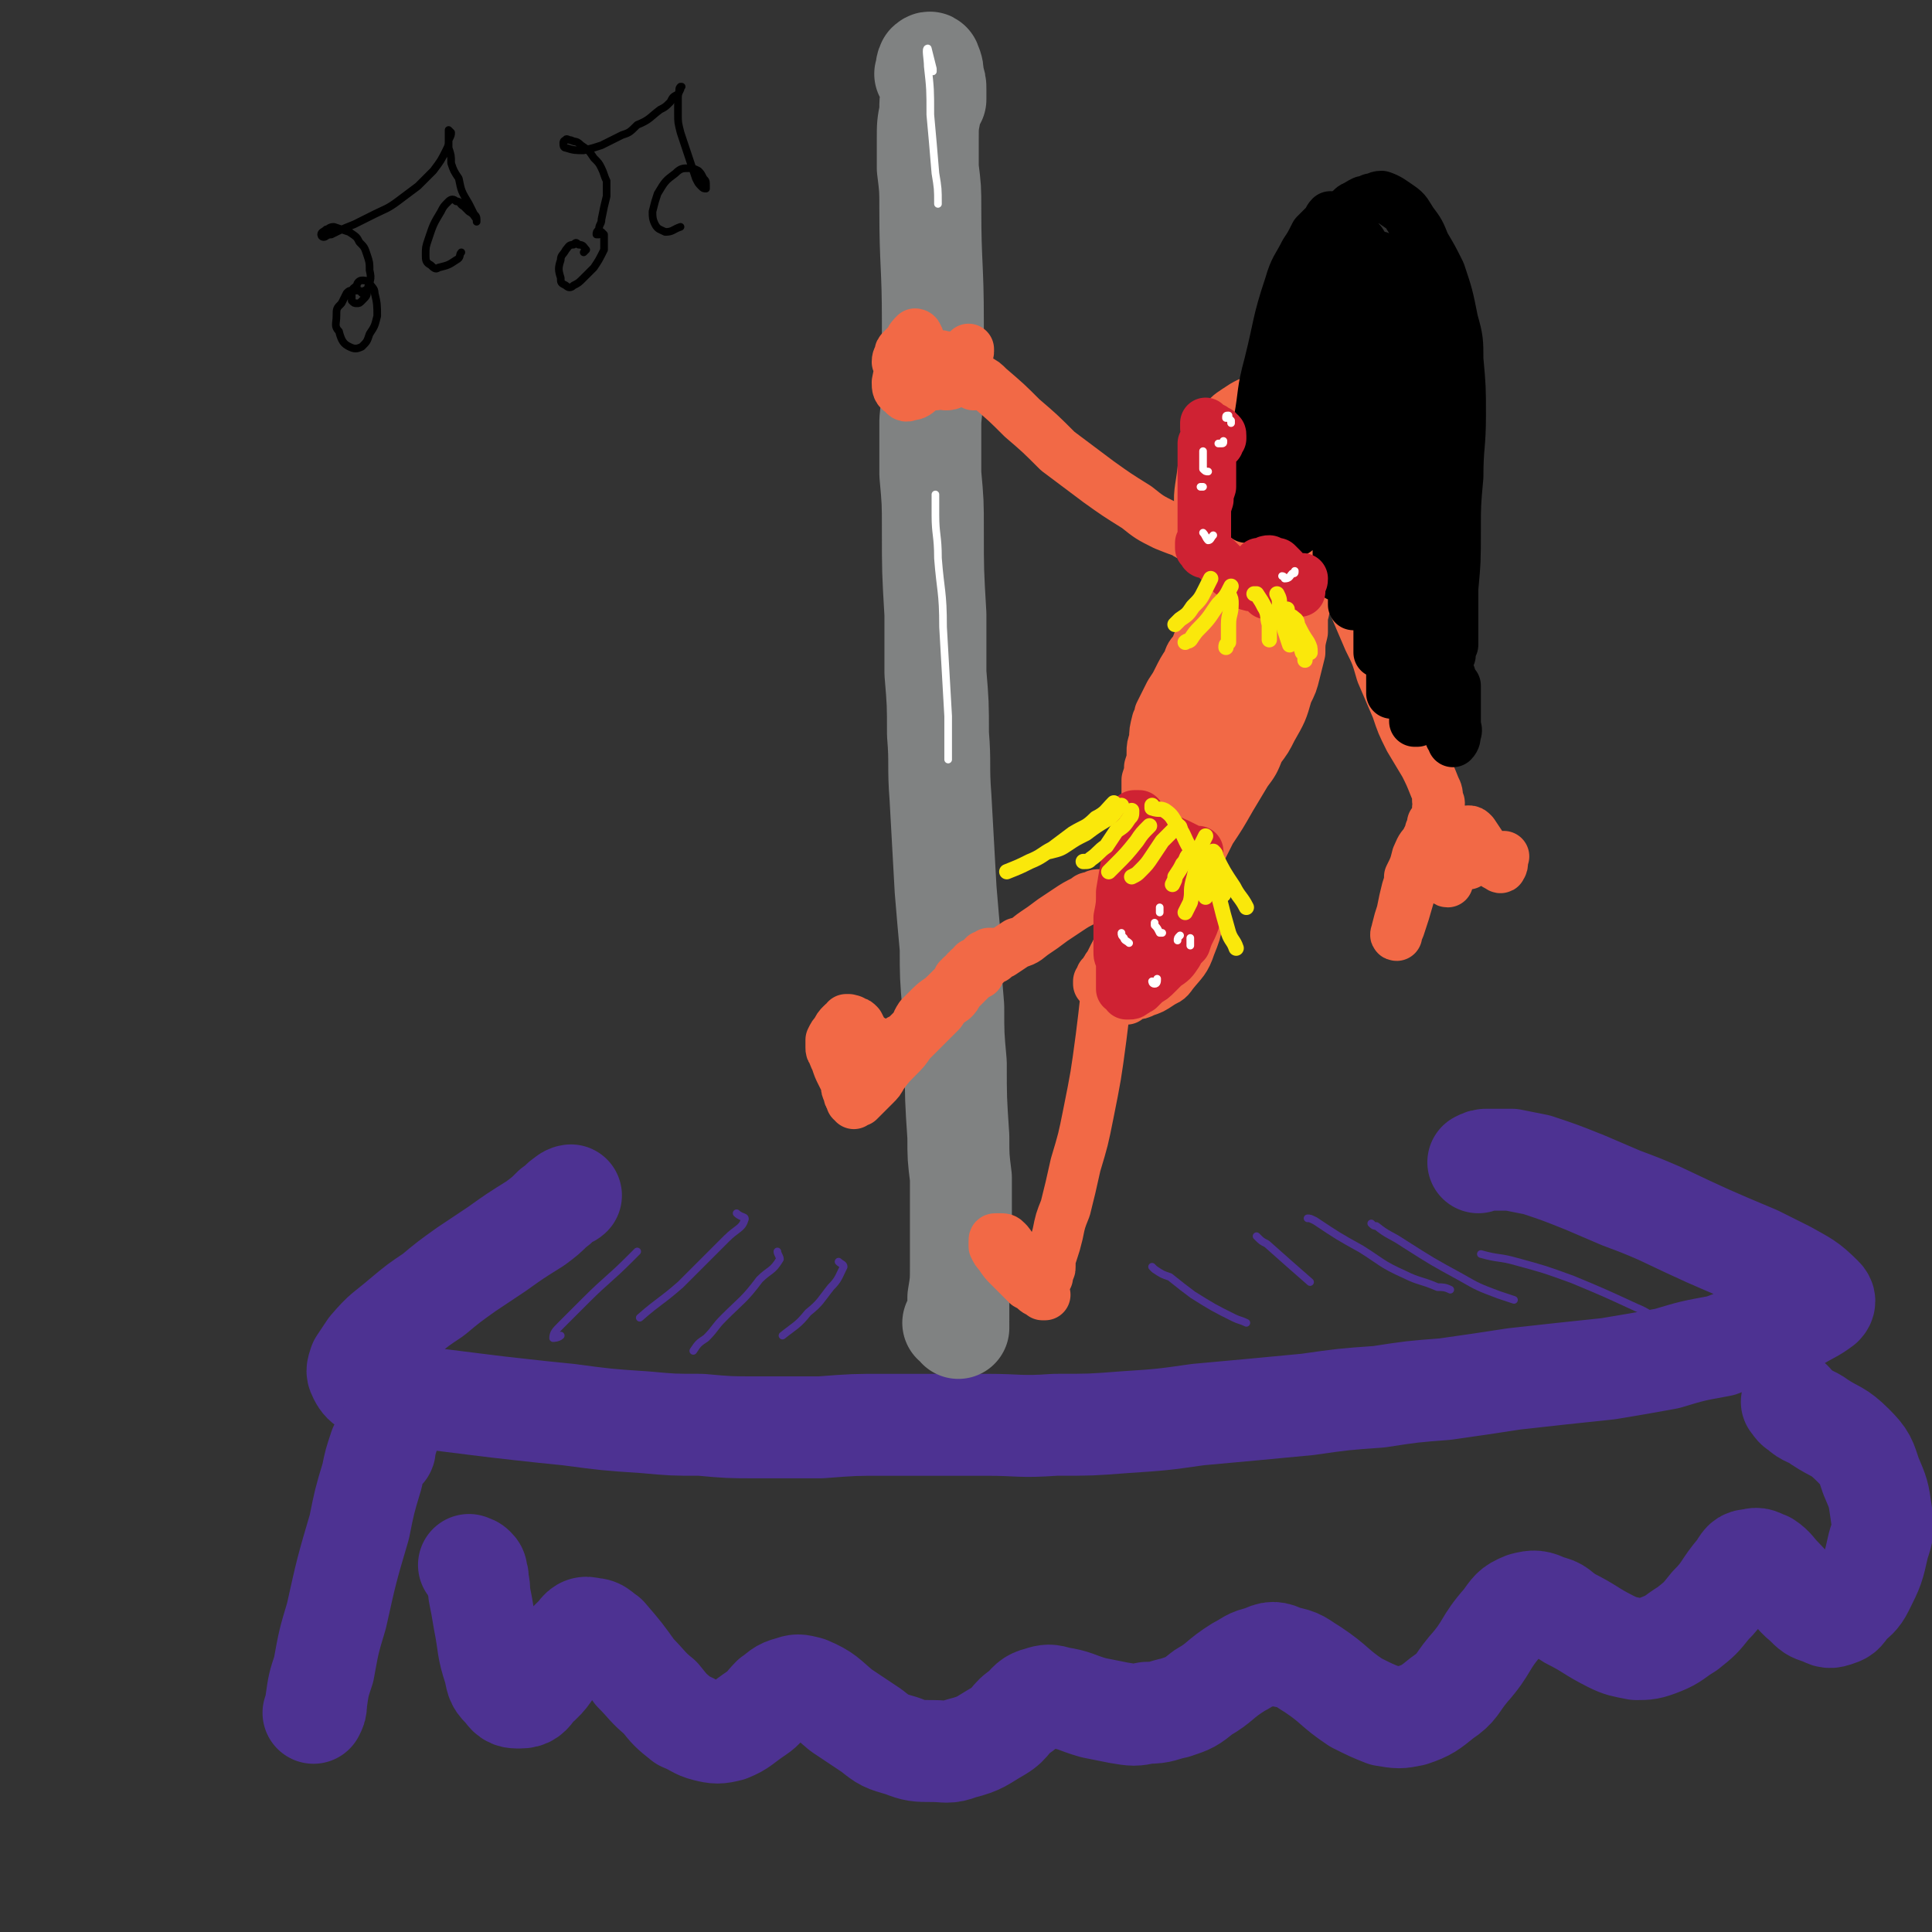 <svg viewBox='0 0 758 758' version='1.1' xmlns='http://www.w3.org/2000/svg' xmlns:xlink='http://www.w3.org/1999/xlink'><rect x="0" y="0" width="758" height="758" fill="#333333" stroke="none"/><g fill='none' stroke='rgb(77,50,146)' stroke-width='40' stroke-linecap='round' stroke-linejoin='round'><path d='M222,470c0,0 0,0 0,0 0,0 0,0 0,0 1,-1 2,-1 2,-1 -1,1 -1,0 -2,1 -3,2 -2,2 -5,4 -3,3 -3,3 -7,6 -8,5 -8,5 -15,10 -6,4 -6,4 -12,8 -7,5 -7,5 -13,10 -6,4 -6,4 -12,9 -7,6 -7,5 -13,12 -2,3 -2,3 -4,6 -1,3 -1,3 0,5 1,2 2,3 4,4 3,2 4,2 8,2 9,2 9,2 18,3 8,1 8,1 16,2 8,1 8,1 17,2 9,1 9,1 19,2 15,2 15,2 30,3 11,1 11,1 22,1 11,1 11,1 22,1 13,0 13,0 25,0 13,-1 13,-1 25,-1 20,0 20,0 40,0 13,0 13,1 27,0 14,0 14,0 27,-1 15,-1 15,-1 29,-3 22,-2 22,-2 43,-4 14,-2 14,-2 28,-3 13,-2 13,-2 26,-3 14,-2 14,-2 27,-4 18,-2 18,-2 37,-4 12,-2 12,-2 23,-4 10,-3 10,-3 21,-5 8,-3 8,-3 17,-6 6,-2 7,-2 13,-4 5,-3 6,-3 10,-6 1,-1 1,-2 0,-3 -6,-6 -7,-6 -14,-10 -6,-3 -6,-3 -12,-6 -19,-8 -19,-8 -38,-17 -7,-3 -7,-3 -15,-6 -7,-3 -7,-3 -14,-6 -10,-4 -10,-4 -19,-7 -5,-1 -5,-1 -10,-2 -4,0 -5,0 -9,0 -2,0 -2,0 -4,1 '/><path d='M150,569c0,0 0,0 0,0 1,0 1,0 1,-1 0,-2 0,-3 1,-4 0,0 -1,0 -1,0 -1,2 -1,2 -2,4 -2,6 -2,6 -3,11 -3,10 -3,10 -5,20 -5,17 -5,17 -9,35 -3,10 -3,10 -5,21 -2,6 -2,6 -3,13 0,2 0,2 -1,4 '/><path d='M184,614c0,0 0,0 0,0 1,1 1,0 2,1 1,1 1,1 1,3 1,1 0,1 0,2 1,2 1,2 1,5 1,5 1,5 2,11 2,10 1,10 4,19 1,5 1,5 4,8 2,3 3,3 6,3 3,0 4,-1 6,-4 6,-5 5,-6 10,-12 3,-4 2,-5 6,-8 2,-3 3,-4 6,-3 3,0 3,1 6,3 6,7 6,7 11,14 5,5 5,6 10,10 4,5 4,5 9,9 5,2 5,3 9,4 4,1 5,1 9,0 5,-2 5,-3 11,-7 3,-2 3,-3 6,-6 3,-2 3,-3 7,-4 3,-1 3,-1 7,0 7,3 7,4 13,9 6,4 6,4 12,8 5,4 5,4 12,6 5,2 6,2 12,2 5,0 6,1 11,-1 8,-2 8,-3 15,-7 5,-3 4,-5 9,-8 3,-3 3,-4 7,-5 3,-1 4,-1 7,0 7,1 7,2 14,4 5,1 5,1 10,2 6,1 6,1 11,0 6,0 6,-1 11,-2 6,-2 6,-2 11,-6 7,-4 6,-5 14,-10 4,-2 4,-3 9,-4 4,-2 5,-2 9,0 6,1 6,2 11,5 9,6 8,7 17,13 6,3 6,3 11,5 6,1 6,1 11,0 6,-2 7,-3 12,-7 6,-4 5,-5 10,-11 8,-9 6,-10 14,-19 3,-4 3,-5 8,-7 4,-1 5,-1 9,1 5,1 4,2 9,5 8,4 8,5 16,9 4,2 5,2 10,3 4,0 5,0 10,-2 5,-2 5,-3 10,-6 5,-4 5,-4 9,-9 6,-6 5,-7 11,-14 2,-3 2,-4 5,-4 3,-1 3,0 6,1 3,2 3,3 6,6 5,5 4,6 9,10 3,3 3,3 6,4 3,1 3,2 6,1 3,-1 3,-1 5,-4 3,-3 4,-3 6,-7 4,-8 4,-8 6,-17 2,-6 2,-6 1,-13 -1,-7 -1,-7 -4,-14 -2,-6 -2,-7 -7,-12 -6,-6 -7,-5 -13,-9 -4,-3 -5,-2 -8,-5 -2,-1 -2,-2 -3,-3 '/></g>
<g fill='none' stroke='rgb(128,130,130)' stroke-width='40' stroke-linecap='round' stroke-linejoin='round'><path d='M376,520c0,0 0,0 0,0 0,0 0,0 0,0 0,1 0,1 0,1 0,0 0,0 0,0 0,0 0,0 0,0 0,-1 0,-1 0,-1 0,-1 0,-1 0,-1 -1,0 -1,0 -1,-1 0,0 0,0 0,0 -1,0 0,1 -1,1 0,0 0,0 0,0 1,0 1,0 1,0 0,0 0,0 0,0 0,0 0,0 0,0 0,0 0,0 1,-1 0,0 0,0 0,0 0,0 0,0 0,0 0,-1 0,-1 0,-2 0,-1 0,-1 0,-2 0,-3 0,-3 0,-5 1,-6 1,-6 1,-12 0,-5 0,-5 0,-10 0,-6 0,-6 0,-11 0,-7 0,-7 0,-14 -1,-8 -1,-8 -1,-16 -1,-15 -1,-15 -1,-29 -1,-11 -1,-11 -1,-22 -1,-12 -1,-12 -1,-23 -1,-11 -1,-11 -2,-23 -1,-18 -1,-18 -2,-36 -1,-13 0,-13 -1,-25 0,-12 0,-12 -1,-24 0,-11 0,-11 0,-23 -1,-17 -1,-17 -1,-33 0,-11 0,-11 -1,-22 0,-11 0,-11 0,-21 1,-10 1,-10 1,-20 0,-10 0,-10 0,-19 0,-22 -1,-22 -1,-44 0,-8 0,-8 -1,-16 0,-5 0,-5 0,-11 0,-6 0,-6 1,-11 0,-2 0,-2 0,-3 0,-1 0,-1 1,-2 0,0 0,0 0,0 0,0 0,0 0,0 0,1 1,0 1,0 0,0 0,0 0,-1 0,-2 0,-2 0,-3 0,-2 0,-2 -1,-5 0,-2 0,-3 -1,-5 0,-1 -1,0 -1,0 -1,2 0,2 -1,4 '/></g>
<g fill='none' stroke='rgb(242,105,70)' stroke-width='20' stroke-linecap='round' stroke-linejoin='round'><path d='M356,139c0,0 0,0 0,0 0,0 0,0 0,-1 0,0 0,0 0,-1 0,-1 0,-1 0,-1 0,0 0,0 0,0 0,0 0,0 -1,0 0,0 0,0 0,0 -1,1 -1,1 -1,1 -1,1 -1,1 -1,2 0,1 -1,1 -1,3 1,1 0,2 1,3 1,1 1,1 2,1 1,-1 1,-1 2,-2 1,-2 1,-2 2,-4 1,-3 1,-3 1,-6 0,-1 1,-1 0,-2 0,-1 -1,-1 -1,-1 -1,1 -2,2 -2,3 -2,3 -2,3 -3,6 -1,5 -1,5 -2,10 0,2 0,3 2,4 1,1 1,2 3,1 2,0 3,-1 4,-2 4,-3 4,-3 6,-6 2,-2 2,-2 2,-4 1,-2 1,-2 1,-3 0,0 -1,-1 -1,0 0,0 0,0 -1,1 0,2 0,3 -1,5 0,2 0,2 0,3 0,1 0,1 0,2 0,0 1,0 1,-1 1,-1 1,-1 2,-2 1,-2 1,-2 2,-3 1,-2 1,-2 1,-4 0,0 0,-1 0,-1 -1,0 -1,1 -2,3 0,2 0,2 -1,4 0,1 0,1 0,3 0,1 1,1 1,1 1,0 2,0 3,-1 1,-1 1,-2 1,-3 1,-1 1,-1 1,-3 0,-1 0,-1 0,-2 0,-1 -1,-1 -1,-1 -1,0 -1,0 -1,1 0,0 0,0 -1,1 0,0 0,0 0,1 0,0 0,0 1,0 1,-1 1,-1 2,-2 0,0 0,-1 1,-2 1,-1 1,-1 2,-2 0,0 0,0 1,-1 0,0 0,1 0,1 0,1 -1,1 -1,2 0,1 0,1 -1,2 0,0 0,0 0,1 '/><path d='M382,151c0,0 0,0 0,0 0,0 0,0 0,0 -1,-1 -2,-1 -2,-1 -1,-1 0,-1 0,-2 1,0 1,0 2,0 1,1 1,0 2,1 2,1 2,1 4,3 7,6 7,6 13,12 7,6 7,6 14,13 8,6 8,6 16,12 7,5 7,5 15,10 5,4 5,4 11,7 5,2 5,2 11,4 1,1 2,1 1,1 0,0 -1,0 -2,-1 -1,0 -1,0 -2,-1 '/><path d='M507,170c0,0 0,0 0,0 0,0 0,0 0,0 1,-1 1,-1 1,-1 0,-1 0,-1 0,-1 0,0 0,0 0,-1 -1,-1 -1,-1 -2,-2 -2,-1 -1,-1 -3,-3 -1,-1 -1,-1 -3,-2 -2,-1 -2,-2 -3,-2 -3,-1 -4,-1 -7,0 -2,1 -2,1 -5,3 -3,2 -3,2 -5,5 -3,3 -3,3 -5,8 -2,5 -2,5 -3,10 -1,9 -2,9 -1,18 0,5 0,5 2,9 2,3 3,3 5,5 3,2 3,2 6,2 4,1 5,0 9,0 2,-1 2,-1 4,-2 2,-1 2,-1 3,-3 1,0 1,0 2,-1 0,-1 0,-1 0,-1 0,0 0,0 0,0 0,0 0,0 0,0 -1,0 -1,0 -1,1 0,0 0,0 -1,0 0,0 0,0 0,0 -1,0 -1,0 -1,0 0,0 0,0 0,0 -1,0 -1,0 -1,0 0,-1 0,-1 0,-2 -1,-3 -1,-3 -1,-6 -1,-2 0,-2 -1,-4 0,-2 0,-2 0,-4 '/><path d='M498,173c0,0 0,0 0,0 0,0 0,0 0,0 -1,-1 -1,-2 -2,-1 -3,3 -3,5 -5,10 -2,6 -2,6 -3,12 0,5 0,5 0,11 0,3 -1,4 0,7 1,1 3,1 4,0 2,-3 1,-4 3,-7 2,-5 2,-5 4,-10 1,-4 1,-4 2,-9 2,-4 2,-4 3,-9 0,-1 0,-2 -1,-1 0,0 0,0 -1,2 -2,2 -2,2 -3,5 -2,4 -2,4 -3,8 -2,6 -2,6 -2,12 -1,1 -1,2 1,3 0,1 1,1 2,0 3,-1 3,-1 5,-4 3,-3 3,-3 6,-8 1,-2 1,-2 2,-5 0,-2 0,-2 0,-4 0,-1 0,-2 -1,-2 -1,0 -1,0 -1,1 -2,3 -2,3 -3,7 -2,4 -1,4 -2,8 0,2 0,2 0,4 0,4 -1,5 1,7 1,1 2,0 3,0 1,-2 1,-2 2,-4 1,-3 1,-3 1,-6 1,-3 1,-3 1,-6 0,-2 0,-2 0,-4 0,-1 0,-2 0,-2 -1,0 -1,1 -1,2 0,2 0,2 0,5 -1,2 -1,2 -1,5 0,2 0,2 -1,5 0,0 0,0 0,1 0,2 0,2 -1,3 0,0 0,1 0,1 1,0 1,0 2,-1 1,-1 1,-1 2,-2 1,-3 1,-3 2,-6 1,-3 0,-3 1,-5 1,-2 1,-2 1,-4 1,-1 1,-2 1,-3 1,0 2,-1 2,0 1,0 1,1 1,2 1,2 1,2 1,4 0,3 0,3 0,6 0,3 0,3 -1,6 -1,5 -1,5 -3,9 -1,1 -1,2 -3,3 -1,1 -1,1 -2,1 -1,0 -1,0 -2,-1 -1,-1 -1,-1 -1,-3 -1,-1 -1,-1 0,-1 0,-1 0,-1 1,-2 0,0 0,0 0,0 1,0 1,0 1,0 0,0 0,0 0,1 0,0 0,0 0,1 0,0 0,0 0,0 '/><path d='M511,215c0,0 0,0 0,0 1,-1 1,0 1,-1 1,0 1,-1 2,-2 1,-1 1,-1 2,-2 0,-1 0,-1 -1,-1 0,0 0,0 -1,0 0,0 0,0 0,0 -1,0 -1,0 -2,0 0,1 0,1 0,1 0,0 0,0 0,0 0,0 0,0 0,0 0,0 0,0 0,0 -1,0 -1,0 -1,0 0,1 0,1 0,1 0,0 0,0 0,0 0,1 0,1 0,2 0,0 0,0 0,1 -1,1 -1,1 -1,2 -1,0 -1,0 -1,0 0,1 -1,1 -1,1 0,0 0,0 -1,0 -1,1 -1,1 -2,1 -1,1 -1,1 -1,1 -2,1 -2,1 -3,1 -1,1 -1,1 -2,2 -2,1 -2,1 -3,3 -1,2 -1,2 -3,3 -1,2 -1,2 -2,4 -1,1 -1,1 -2,3 -1,1 -1,1 -3,3 -1,2 -1,2 -3,4 -1,2 -1,2 -1,4 -1,1 -1,1 -2,3 0,1 0,1 -1,2 -1,2 -1,2 -1,4 -1,1 -1,1 -1,2 0,1 0,0 -1,1 0,1 0,1 0,2 -1,0 -1,0 -1,1 0,1 0,1 0,2 -1,0 -1,0 -1,1 0,1 0,1 0,1 -1,1 -1,1 -1,2 0,1 0,1 0,2 -1,1 -1,1 -1,2 0,1 0,1 -1,1 0,1 0,1 0,2 -1,1 -1,1 -1,2 0,1 0,1 -1,2 0,1 0,1 0,2 -1,0 -1,0 -1,1 0,1 0,1 -1,2 0,2 0,2 -1,4 0,0 0,0 0,1 -1,1 0,1 -1,2 0,1 0,1 0,2 -1,2 -1,2 -1,4 -1,1 -1,1 -1,2 0,1 0,1 -1,2 0,0 0,1 0,1 -1,2 -1,2 -2,3 -1,1 -1,1 -2,3 -1,2 -1,2 -1,3 -1,2 -1,2 -2,4 -1,2 -1,2 -2,4 -1,4 -1,4 -3,7 -1,2 -1,2 -1,5 -1,1 -1,1 -1,3 0,0 -1,1 0,1 0,0 0,-1 0,-2 '/><path d='M507,219c0,0 0,0 0,0 0,0 0,0 0,0 -1,2 -1,2 -1,3 -1,1 -1,1 -2,2 -1,1 -1,1 -2,3 -1,1 -1,1 -2,3 -2,1 -2,1 -3,4 -3,4 -3,4 -5,8 -1,3 -1,3 -3,7 -1,3 -1,3 -3,6 -1,4 -1,4 -2,7 -3,5 -3,5 -5,10 -1,3 -1,3 -3,7 -1,3 -1,3 -2,6 -2,2 -2,2 -3,5 -1,3 -1,3 -2,6 -2,5 -2,5 -4,9 -1,4 -1,4 -2,7 -1,4 -1,4 -2,8 -2,3 -2,3 -3,7 -2,5 -2,5 -5,10 -1,3 -1,3 -3,6 -1,3 -2,2 -3,5 -1,3 -1,3 -2,6 -2,3 -2,3 -3,6 0,1 0,1 0,2 -1,3 -1,3 -2,6 -1,2 -1,2 -1,4 -1,2 -1,2 -2,3 -1,2 -1,2 -2,4 -1,1 -1,1 -1,2 -1,1 -1,1 -1,1 0,1 0,1 0,1 -1,0 -1,0 -1,0 0,1 0,1 0,1 0,0 0,0 0,0 0,1 0,1 0,1 0,0 0,0 -1,0 0,0 0,1 0,1 0,0 0,0 0,0 0,0 0,0 0,0 0,0 0,0 0,0 0,0 0,0 0,0 0,0 0,0 1,0 0,0 0,0 0,0 0,0 0,0 0,0 0,0 1,0 1,-1 1,-1 0,-1 1,-3 '/><path d='M445,353c0,0 0,0 0,0 1,1 1,1 1,2 0,1 -1,1 -1,1 '/><path d='M445,357c0,0 0,0 0,0 0,0 0,0 0,0 0,0 0,0 -1,0 0,0 0,-1 0,-1 0,0 0,0 -1,0 0,0 0,0 0,0 0,0 0,0 0,0 0,0 0,0 0,0 0,0 0,0 0,0 0,0 0,0 0,0 0,0 0,0 0,0 0,0 0,0 0,-1 -1,0 -1,0 -1,0 0,0 0,0 0,-1 0,0 0,0 -1,0 0,-1 0,-1 0,-1 0,0 0,0 -1,-1 0,0 0,0 0,0 -1,0 -1,0 -1,0 -1,-1 -1,-1 -2,-1 -2,0 -2,0 -3,0 -1,0 -1,0 -2,0 -2,0 -2,0 -3,1 -2,0 -2,0 -3,1 -4,2 -4,2 -7,4 -3,2 -3,2 -6,4 -4,3 -4,3 -7,5 -3,2 -3,3 -7,4 -3,2 -3,2 -6,4 -2,0 -2,0 -3,0 0,1 0,0 -1,0 0,0 0,0 -1,0 0,0 0,0 0,0 0,0 0,0 0,0 0,0 0,0 0,0 0,0 0,0 0,0 0,0 0,0 0,0 0,0 0,0 0,0 0,0 0,0 0,0 -1,1 -1,1 -1,1 0,0 0,0 0,0 0,0 0,0 -1,0 0,0 0,0 0,1 0,0 0,0 0,0 0,0 0,0 0,0 0,0 0,0 0,0 0,0 0,0 0,0 0,0 0,0 0,0 0,0 0,0 0,0 0,0 0,0 0,0 0,0 0,0 0,0 0,0 0,0 0,0 0,0 0,0 0,0 0,0 0,0 0,0 0,0 0,0 0,0 0,0 0,0 0,0 0,0 0,0 0,0 0,0 0,0 0,0 0,0 0,0 0,0 0,0 0,0 0,0 0,0 0,0 0,0 0,0 0,0 0,0 0,0 0,0 0,0 0,0 0,0 0,0 0,0 0,0 0,0 0,0 0,0 0,0 0,0 0,0 0,0 0,0 0,0 0,0 0,0 0,0 0,0 0,0 0,0 0,0 0,0 0,0 0,0 0,0 0,0 0,0 0,0 0,0 0,0 0,0 0,0 0,0 0,0 0,0 0,0 0,0 0,0 0,0 0,0 0,0 0,0 -1,0 -1,0 -1,0 0,0 0,0 0,1 0,0 0,0 0,0 0,0 0,0 0,0 0,0 0,0 0,0 0,0 0,0 0,0 0,0 0,0 0,0 0,0 0,0 0,0 0,0 0,0 0,0 0,0 0,0 0,0 0,0 0,0 0,0 0,0 0,0 0,0 0,0 0,0 0,0 0,0 0,0 0,0 0,0 0,0 0,0 0,0 0,0 0,0 0,0 0,0 0,0 -1,0 0,0 -1,0 0,0 0,0 0,0 0,0 0,0 0,0 0,0 0,0 0,0 0,0 0,0 0,0 0,0 0,0 0,0 0,0 0,0 0,0 0,0 0,0 0,0 0,0 0,0 0,0 0,0 0,0 0,0 0,0 0,0 0,0 0,0 0,0 0,0 -1,1 -1,1 -1,1 0,0 0,0 0,0 0,0 0,0 0,0 0,0 0,0 0,0 0,0 0,0 -1,0 0,0 0,0 0,0 0,1 0,1 0,1 0,0 0,0 0,0 0,0 0,0 0,0 0,0 0,0 0,0 0,0 0,0 0,0 -1,0 -1,0 -1,1 0,0 0,0 0,0 0,0 0,0 0,0 0,0 0,0 0,0 0,0 0,0 0,0 0,0 0,0 0,0 0,0 0,0 0,0 0,0 0,0 0,0 -1,0 -1,0 -1,0 0,0 0,0 0,0 0,0 0,0 0,0 0,0 0,0 0,0 0,1 0,1 0,1 0,0 0,0 0,0 0,0 0,0 -1,0 0,0 0,0 0,1 0,0 0,0 0,0 -1,0 -1,0 -1,1 0,0 0,0 -1,0 0,0 0,0 0,1 0,0 0,0 -1,0 0,1 0,1 0,1 -1,1 -1,1 -1,1 0,0 0,0 -1,1 -1,1 0,1 -1,1 -1,1 -1,1 -2,2 -1,1 -1,1 -2,3 -1,1 -1,1 -2,2 -1,1 -1,1 -2,2 -1,1 -1,1 -2,2 -1,2 -1,2 -3,4 -1,1 -1,1 -3,2 -1,1 -1,1 -2,2 -1,1 -1,1 -2,1 -1,1 -1,1 -2,2 -1,1 -1,1 -1,1 -1,1 -1,1 -1,1 -1,1 -1,1 -1,1 0,0 0,0 -1,1 0,0 0,0 0,1 0,0 0,0 0,0 0,0 0,0 -1,0 0,0 0,0 0,0 0,0 0,0 0,1 0,0 0,0 0,0 0,0 0,0 -1,0 0,0 0,0 0,1 0,0 0,0 0,0 0,0 0,0 0,0 0,0 0,0 0,0 0,0 0,0 0,0 0,1 0,1 0,1 0,0 0,0 0,0 0,0 0,0 0,0 0,0 0,0 0,0 0,0 0,0 0,0 0,0 0,0 0,0 0,0 0,0 0,0 0,0 0,0 0,0 0,0 0,0 0,0 0,0 0,0 0,0 0,0 0,0 0,0 -1,1 -1,1 -1,1 0,0 0,0 0,0 0,0 0,0 0,0 0,0 0,0 0,0 0,0 0,0 0,0 0,0 0,0 1,-1 1,0 1,0 1,-1 3,-2 3,-2 5,-4 1,-2 1,-2 3,-4 2,-3 2,-3 4,-5 2,-2 1,-2 3,-5 2,-2 2,-2 4,-4 3,-3 3,-2 6,-5 1,-1 1,-1 2,-2 1,-1 1,-1 3,-2 1,0 1,0 2,-1 1,-1 1,-1 2,-1 2,-1 2,-1 3,-2 1,-1 1,-1 2,-2 0,0 0,0 1,-1 0,0 0,0 0,0 0,-1 0,-1 1,-1 0,0 0,0 0,0 0,0 0,0 0,0 0,0 0,0 0,0 0,0 0,0 0,0 0,0 0,0 0,0 0,0 0,0 0,0 0,-1 0,-1 1,-1 0,0 0,0 1,-1 0,0 0,0 0,0 1,0 1,0 1,0 0,0 0,-1 0,0 0,0 0,0 0,0 -1,0 -1,0 -2,1 -1,1 -1,1 -2,2 -1,1 -1,1 -2,3 -2,1 -2,1 -4,3 -2,2 -2,2 -4,4 -1,2 -1,2 -2,3 -3,2 -3,2 -5,5 -3,3 -3,3 -6,6 -3,3 -3,3 -6,6 -2,3 -2,3 -5,6 -3,3 -3,3 -6,7 -1,2 -1,2 -3,4 -1,1 -1,1 -2,2 -1,1 -1,1 -2,2 -1,1 -1,1 -2,2 -1,0 -1,0 -1,0 -1,1 -1,1 -1,1 0,0 0,0 0,0 0,-1 0,-1 0,-1 0,0 0,0 0,0 0,0 0,0 0,0 0,0 0,0 0,0 0,0 0,0 0,0 0,0 -1,0 -1,0 0,0 0,-1 0,-1 -1,-1 -1,-1 -1,-2 -1,-2 -1,-2 -1,-4 -1,-2 -1,-2 -2,-4 -1,-2 -1,-2 -2,-5 -1,-2 -1,-2 -1,-3 -1,-1 -1,-1 -1,-2 0,-1 0,-2 0,-3 1,-2 1,-2 2,-3 1,-2 1,-2 2,-3 1,-1 1,-1 2,-1 0,-1 0,-1 0,-1 1,0 1,0 1,0 1,1 0,1 1,2 0,2 0,2 0,4 1,2 1,2 1,5 0,1 0,1 1,3 0,2 0,2 1,3 0,0 0,0 0,0 -1,0 -1,0 -1,0 -1,-1 -1,-1 -1,-2 -1,-1 -1,-1 -2,-2 -1,-2 -1,-2 -2,-4 -1,-2 -1,-2 -1,-3 0,-1 0,-1 0,-2 0,-1 0,-1 1,-2 1,-1 1,-1 2,-1 1,-1 1,-1 2,0 1,0 1,0 2,1 1,2 1,2 2,4 1,3 1,3 1,6 1,1 0,2 1,3 0,0 0,-1 0,-1 1,-3 1,-3 1,-6 '/><path d='M442,367c0,0 0,0 0,0 0,0 0,0 0,0 0,0 -1,0 -1,0 0,1 0,1 0,1 -1,0 0,1 -1,1 0,0 0,0 0,0 0,1 0,1 0,1 0,1 0,1 0,1 -1,1 -1,1 -1,1 0,0 0,0 0,0 -1,1 -1,1 -1,1 0,0 0,0 0,1 -1,1 -1,1 -1,2 -1,2 -1,2 -1,4 -1,5 -1,5 -2,10 -1,9 -1,9 -2,17 -2,15 -2,15 -5,30 -2,10 -2,10 -5,20 -2,9 -2,9 -4,17 -2,5 -2,5 -3,10 -1,4 -1,4 -2,7 -1,3 -1,3 -1,6 0,1 0,1 -1,2 0,1 0,1 0,2 0,0 0,0 -1,1 0,0 0,0 0,0 0,0 0,0 -1,0 0,0 0,0 0,0 0,0 0,0 0,0 1,0 1,0 1,0 0,0 0,0 0,0 0,-1 0,0 0,-1 0,0 0,0 0,0 0,0 0,0 0,0 0,-1 0,-1 0,-1 0,0 0,0 0,0 0,0 0,0 0,0 -1,0 -1,0 -1,0 0,0 0,0 0,0 0,0 0,0 0,0 0,0 0,0 0,0 0,0 0,0 0,0 0,0 0,0 0,1 0,0 0,0 0,0 0,0 0,0 0,0 0,0 0,0 0,0 0,0 0,0 0,0 0,0 0,0 0,0 -1,0 -1,0 -1,0 0,-1 0,-1 -1,-1 0,-1 0,-1 -1,-1 -1,-1 -1,-1 -2,-2 -1,-1 -1,-1 -2,-3 -2,-2 -2,-2 -5,-4 -1,-2 -1,-2 -2,-3 -1,-1 -1,-1 -3,-1 0,0 0,0 -1,0 -1,0 -1,0 -1,1 0,1 0,1 0,2 1,2 1,2 2,3 2,3 2,3 4,5 3,3 3,3 6,6 2,1 2,1 4,3 1,1 2,1 3,2 0,0 0,0 1,0 0,0 0,0 -1,0 -1,-1 -1,-1 -3,-2 -1,-1 -1,-1 -3,-2 -2,-2 -2,-2 -4,-4 -1,-1 -1,-1 -2,-3 -1,-1 -1,-1 -1,-2 -1,0 -1,0 0,0 0,0 0,0 1,0 0,0 0,0 1,1 1,1 1,1 3,2 2,1 2,2 4,3 2,1 2,1 3,2 0,0 1,0 1,0 1,-2 1,-2 2,-4 '/><path d='M468,329c0,0 0,0 0,0 0,1 0,1 -1,2 -1,0 -1,0 -1,1 0,1 0,1 0,1 0,0 0,0 0,1 0,0 0,0 0,0 0,0 0,0 0,1 1,1 1,1 1,2 1,3 1,3 2,7 0,4 1,4 1,8 0,5 0,5 0,9 -1,5 -1,5 -3,10 -2,6 -3,6 -7,11 -2,3 -2,2 -5,4 -3,2 -3,2 -6,3 -2,1 -2,1 -4,1 -2,1 -2,1 -3,1 -1,0 -1,0 -2,1 0,0 0,0 0,0 -1,0 -1,0 -1,0 0,0 0,0 0,0 1,0 1,0 1,0 1,0 1,0 1,0 0,0 0,0 1,0 0,0 0,0 1,-1 0,0 0,0 1,-1 1,-2 2,-2 3,-4 1,-2 1,-2 3,-5 1,-4 1,-4 3,-7 1,-4 1,-4 3,-7 2,-6 2,-6 4,-12 1,-3 1,-3 2,-7 1,-2 1,-2 2,-5 0,-2 0,-2 0,-3 0,-1 0,-1 0,-1 0,0 0,1 0,1 -1,2 -1,2 -1,5 -1,4 -1,4 -2,7 -1,5 -1,5 -3,10 -1,7 -1,7 -3,13 -1,3 -1,3 -1,5 -1,1 -1,1 -1,1 0,0 0,0 0,0 0,-1 0,-1 0,-2 0,-1 0,-1 1,-3 0,-2 0,-2 1,-4 1,-2 1,-2 2,-4 0,-1 0,-1 1,-3 0,0 0,0 0,-1 1,0 1,0 1,0 0,0 0,0 0,0 0,0 0,0 0,0 -1,1 -1,1 -1,1 0,0 0,0 0,1 0,0 0,0 0,0 0,0 0,0 -1,1 0,0 0,0 0,0 0,0 0,0 0,0 0,-1 0,-1 0,-3 1,-1 1,-1 1,-2 '/><path d='M510,228c0,0 0,0 0,0 0,0 0,0 0,0 0,1 0,1 -1,2 0,1 0,1 0,1 0,1 0,1 0,2 0,1 0,1 -1,1 0,1 0,1 -1,1 0,1 0,1 -1,2 -1,4 -1,4 -3,7 -1,5 -1,5 -3,9 -2,7 -2,7 -4,13 -2,7 -2,7 -5,14 -4,11 -4,11 -9,21 -2,5 -2,5 -5,11 -3,4 -3,4 -5,9 -2,3 -2,3 -3,6 -1,2 -1,2 -2,4 -1,2 -1,2 -1,4 0,0 0,0 -1,1 0,0 0,0 0,0 0,0 0,0 0,0 0,0 0,0 0,0 0,0 0,0 0,0 0,0 0,0 0,0 0,0 0,0 0,0 0,0 0,0 0,0 1,0 1,0 1,0 0,0 0,0 0,0 0,0 0,0 0,0 0,0 0,0 0,0 0,0 0,0 0,0 -1,0 -1,0 -1,0 0,0 0,0 0,0 0,-1 0,-1 0,-1 0,-2 0,-2 1,-5 '/><path d='M487,228c0,0 0,0 0,0 0,0 0,0 0,0 0,1 0,1 0,1 0,0 0,0 0,0 0,0 0,0 0,0 -1,0 -1,0 -1,0 -1,0 -1,0 -1,1 -1,0 -1,0 -2,1 0,1 0,1 -1,2 -1,1 -1,1 -1,2 -1,1 -1,1 -2,2 -1,2 -1,2 -2,3 -2,3 -2,3 -3,6 -2,2 -1,2 -3,4 -1,2 -1,2 -2,5 -2,2 -2,2 -3,5 -2,3 -2,3 -4,7 -1,2 -1,2 -3,5 -1,2 -1,2 -2,4 -1,2 -1,2 -2,4 0,2 0,2 -1,3 -1,4 -1,4 -1,7 -1,3 -1,3 -1,5 0,3 0,3 -1,6 0,2 0,2 -1,5 0,4 0,4 0,7 -1,3 -1,3 -1,5 -1,2 -1,2 -1,4 0,3 0,3 -1,5 0,3 0,3 0,7 -1,2 -1,2 -1,5 0,2 0,2 0,3 0,2 0,2 0,3 0,1 0,1 0,2 0,1 0,1 0,1 0,1 0,1 0,1 0,0 0,0 0,0 0,0 0,0 0,0 0,0 0,0 0,0 0,0 0,0 0,-1 0,0 0,0 0,-1 0,0 1,0 1,-1 1,-1 1,-2 1,-3 '/><path d='M515,223c0,0 0,0 0,0 0,0 0,0 0,0 -1,1 -1,1 -2,1 0,1 -1,1 -1,2 0,1 0,1 0,2 0,1 0,1 0,2 0,1 0,1 0,2 0,1 0,1 0,3 0,3 0,3 -1,7 0,3 0,3 0,6 -1,4 -1,4 -1,8 -1,4 -1,4 -2,8 -1,4 -1,4 -3,8 -2,7 -2,7 -6,14 -2,4 -2,4 -5,8 -2,5 -2,5 -5,9 -3,5 -3,5 -6,10 -4,7 -4,7 -8,13 -2,4 -2,4 -4,8 -1,2 -1,2 -3,5 -1,1 -2,1 -3,2 -1,1 -1,1 -2,2 -1,0 -1,0 -2,0 0,0 0,0 0,0 0,0 0,0 0,0 0,0 0,0 0,0 0,0 0,0 0,0 0,0 0,0 0,0 1,0 1,0 1,0 0,0 0,0 0,0 1,0 1,0 1,0 0,-1 0,-1 0,-1 1,-1 1,0 2,-1 0,-1 0,-1 1,-2 '/><path d='M524,226c0,0 0,0 0,0 0,0 0,0 0,0 -1,0 -1,0 -1,0 0,0 0,0 0,0 0,0 0,0 0,0 0,0 0,0 0,0 0,0 0,0 0,0 1,1 1,1 1,1 0,0 0,0 0,0 1,0 1,0 1,1 0,0 0,0 0,0 1,0 1,0 1,1 1,0 1,0 1,1 1,1 1,1 1,2 2,3 2,3 3,5 3,7 3,7 6,14 3,6 3,6 5,13 3,7 3,7 6,14 2,6 2,6 5,12 3,5 3,5 6,10 2,4 2,4 4,9 1,2 1,2 1,5 1,1 1,1 0,3 0,1 0,1 0,3 0,1 0,1 -1,3 0,0 0,0 -1,0 0,1 0,1 0,1 0,0 0,0 0,0 0,0 0,0 0,0 0,-1 0,-1 0,-1 0,0 0,0 0,0 0,0 0,0 0,0 0,0 0,0 0,0 0,0 0,0 0,0 0,0 0,0 0,0 0,0 0,0 0,0 0,0 0,0 0,0 0,1 0,1 0,1 0,0 0,0 0,0 0,0 0,0 0,0 0,0 0,0 0,0 0,0 0,0 0,0 0,0 0,0 0,0 0,0 0,0 0,0 0,1 0,1 0,1 0,0 0,0 0,0 -1,1 -1,1 -1,2 -1,2 -1,2 -2,4 -1,5 -1,5 -3,9 -1,6 -1,6 -3,11 -2,7 -2,7 -4,13 -1,2 -1,3 -1,3 -1,0 0,-1 0,-2 1,-4 1,-4 2,-7 1,-5 1,-5 2,-9 1,-3 1,-3 1,-5 2,-4 2,-4 3,-8 1,-2 1,-3 3,-5 1,-2 1,-2 2,-3 1,-1 1,-1 2,-2 1,0 1,0 2,1 0,0 0,1 1,2 0,2 0,2 0,4 1,3 1,3 1,6 0,3 0,3 0,5 1,1 0,2 1,2 0,0 0,-1 0,-2 0,-2 0,-2 0,-4 0,-3 0,-3 -1,-6 0,-4 0,-4 -1,-8 0,-1 0,-2 0,-2 1,0 1,1 1,1 2,2 1,2 2,4 2,3 2,3 4,7 1,1 1,1 2,2 0,1 1,1 1,1 0,0 0,-1 0,-1 0,-2 0,-2 0,-3 0,-3 -1,-3 -1,-6 0,-1 0,-1 0,-2 0,-1 1,-1 1,-1 1,0 1,0 2,1 2,3 2,3 4,6 2,2 1,2 3,4 1,2 1,2 3,3 0,0 1,1 1,0 1,-1 0,-2 1,-4 '/><path d='M514,147c0,0 0,0 0,0 0,0 0,0 0,0 0,-2 -1,-2 0,-4 1,-2 1,-2 3,-4 0,-1 1,-1 1,-1 1,1 1,1 1,1 1,2 1,2 1,4 0,6 0,6 1,12 0,4 0,4 0,9 0,3 0,3 -1,6 0,1 0,1 0,2 0,0 -1,0 -1,-1 -1,-2 -1,-3 -2,-5 0,-3 0,-3 0,-6 0,-2 0,-2 0,-4 0,-1 0,-2 1,-3 1,0 1,0 2,0 2,0 2,0 4,1 2,1 2,1 3,3 1,1 1,2 2,4 0,2 0,3 0,6 0,4 0,4 -1,9 -1,3 -1,3 -2,5 0,2 0,2 -1,3 0,0 -1,0 -1,0 -1,0 -1,-1 -1,-2 0,-3 0,-3 0,-7 0,-4 0,-4 1,-8 0,-3 0,-3 1,-7 1,-3 1,-3 2,-6 2,-3 2,-3 3,-6 0,-1 0,-1 0,-2 0,-1 1,-1 0,-2 0,0 0,0 -1,0 -1,0 -1,0 -2,0 '/></g>
<g fill='none' stroke='rgb(0,0,0)' stroke-width='20' stroke-linecap='round' stroke-linejoin='round'><path d='M525,87c0,0 0,0 0,0 0,0 0,0 0,0 -1,-1 -1,-1 -1,-1 -1,-1 -1,-1 -2,-1 -1,1 -1,2 -2,3 -2,2 -2,2 -4,4 -2,4 -2,4 -4,7 -3,6 -4,6 -6,13 -5,15 -4,15 -8,31 -3,11 -2,11 -4,22 -2,8 -2,8 -3,17 -1,5 -1,5 -1,11 -1,3 -1,3 -1,6 0,2 0,2 0,4 0,0 1,-1 1,-1 0,0 0,-1 0,-1 0,-1 -1,-1 -1,-2 0,-1 0,-1 0,-1 0,-1 0,-1 0,-1 -1,0 -1,0 -1,-1 0,0 0,0 0,0 1,0 1,0 1,-1 1,0 1,0 1,0 1,-1 1,-1 2,-1 1,-2 1,-2 2,-4 1,-3 1,-3 2,-7 '/><path d='M531,90c0,0 0,0 0,0 0,0 0,0 0,0 -1,-1 -2,-1 -2,-3 -1,0 -1,-1 0,-2 0,0 0,0 0,-1 0,0 0,0 0,-1 1,0 1,-1 1,-1 1,-1 1,-1 2,-1 1,-1 1,-1 3,-2 1,0 1,0 3,-1 2,0 2,-1 4,-1 3,1 4,2 7,4 3,2 3,3 5,6 3,4 3,4 5,9 3,5 3,5 6,11 3,9 3,9 5,19 2,7 2,8 2,15 1,11 1,11 1,22 0,12 -1,12 -1,24 -1,11 -1,11 -1,21 0,12 0,12 -1,23 0,5 0,5 0,10 0,4 0,4 0,7 0,3 0,3 0,5 -1,1 -1,1 -1,3 0,0 0,0 0,1 0,0 0,0 0,0 -1,0 -1,0 -1,0 0,0 0,0 0,0 0,2 0,2 0,4 0,2 0,2 1,4 0,2 0,2 0,4 1,1 1,2 1,3 0,1 0,1 1,1 0,0 0,0 0,0 0,-1 0,-1 0,-2 0,0 0,0 0,-1 0,-1 0,-1 0,-1 0,1 0,1 0,3 0,3 0,3 0,5 0,4 0,4 0,7 0,2 1,2 0,4 0,1 0,2 -1,3 0,0 0,-1 -1,-2 0,-3 0,-3 0,-6 0,-5 0,-5 -1,-10 0,-7 0,-7 0,-13 -1,-11 -1,-11 -1,-21 -1,-6 -1,-6 -1,-12 -1,-5 -1,-5 -1,-10 0,-2 0,-4 0,-4 -1,-1 -1,1 0,3 0,4 0,4 0,9 1,5 1,5 2,11 0,5 0,5 1,10 0,3 0,5 0,5 -1,1 -2,-1 -2,-3 -2,-5 -1,-5 -2,-11 -1,-8 -1,-8 -2,-16 -1,-8 -1,-8 -2,-17 -1,-10 -1,-10 -2,-20 0,-3 0,-4 0,-5 -1,-1 -1,1 -1,2 1,5 1,5 2,10 2,12 2,12 4,24 1,6 1,6 2,12 0,2 0,4 0,4 -1,0 -1,-2 -1,-4 -1,-6 -1,-6 -2,-12 -1,-15 -1,-15 -2,-31 0,-11 0,-11 -1,-23 -1,-11 -1,-11 -2,-22 0,-8 0,-8 -1,-16 0,-3 -1,-7 -1,-7 0,1 0,4 1,8 0,8 0,8 1,17 1,11 1,11 2,21 1,9 1,9 2,17 1,4 1,7 1,7 0,1 0,-2 -1,-4 0,-6 0,-6 -1,-12 -1,-8 -1,-8 -2,-16 -2,-14 -2,-14 -4,-28 -1,-7 -1,-7 -3,-15 -1,-4 -1,-5 -2,-8 -1,-1 -2,0 -2,0 -2,4 -1,5 -2,9 0,12 0,12 0,24 0,9 1,9 2,17 0,4 0,4 1,9 0,1 1,2 1,2 0,-4 0,-5 0,-10 0,-6 0,-6 0,-12 -1,-8 -1,-8 -2,-15 0,-7 0,-7 -1,-13 -1,-6 -1,-6 -3,-11 0,-1 -2,-3 -2,-2 -1,1 -1,3 -2,6 0,6 0,6 0,13 -1,8 -1,8 0,16 0,11 0,11 1,21 0,3 0,4 0,5 0,0 0,-1 0,-1 0,-4 0,-4 0,-8 1,-6 1,-6 0,-13 0,-11 0,-11 -1,-23 -1,-7 -1,-7 -2,-14 -1,-4 -1,-5 -3,-8 -1,-1 -3,-1 -4,0 -4,7 -4,8 -6,16 -2,10 -2,10 -3,21 -1,12 -1,12 -2,24 -1,10 -1,10 -1,20 0,5 0,5 1,10 0,1 1,3 1,2 1,0 1,-2 1,-4 0,-5 0,-5 0,-10 0,-6 0,-6 0,-13 -1,-10 -1,-10 -2,-20 -1,-5 -1,-6 -3,-9 0,-1 -1,-1 -2,0 -2,4 -2,5 -3,10 -2,15 -1,15 -2,29 -1,10 -1,10 -1,20 0,6 0,6 -1,12 0,2 0,3 0,4 0,0 -1,-1 -1,-1 0,-6 0,-6 0,-12 -1,-6 -1,-6 -1,-12 0,-6 0,-6 -1,-12 0,-4 0,-4 0,-8 0,-1 0,-2 0,-2 0,4 0,5 0,10 0,6 0,6 -1,12 0,6 0,6 -1,12 0,4 0,4 -1,9 0,1 0,3 0,3 1,-1 2,-3 3,-5 2,-6 2,-6 4,-12 3,-7 3,-7 6,-14 3,-6 2,-7 6,-13 3,-6 4,-7 8,-11 2,-1 3,-1 4,0 2,3 2,3 2,7 1,6 1,6 1,12 1,11 1,11 1,22 0,4 0,4 0,9 0,1 0,3 0,3 0,0 0,-2 1,-3 1,-7 1,-7 1,-13 1,-5 1,-5 1,-10 0,-5 0,-5 0,-10 0,-3 0,-3 0,-6 0,-1 1,-1 1,-1 0,6 0,6 0,13 1,8 0,8 1,16 0,9 0,9 1,17 0,7 0,7 1,13 0,4 0,6 0,7 0,1 0,-1 0,-3 0,-4 0,-4 0,-8 0,-6 0,-6 0,-12 0,-7 0,-7 -1,-14 0,-7 0,-7 0,-15 0,-1 0,-3 0,-3 0,1 -1,2 -1,4 0,5 0,5 0,10 0,7 0,8 0,15 1,12 1,12 2,23 1,5 1,5 3,10 1,2 2,3 3,3 2,0 2,0 4,-2 3,-5 3,-5 5,-10 2,-4 2,-4 3,-8 1,-3 1,-3 2,-7 0,-1 0,-3 0,-3 0,1 -1,3 -1,6 -1,6 -1,6 -2,12 0,8 0,8 -1,15 0,7 0,7 0,13 0,5 0,5 0,10 0,3 1,3 0,6 0,1 0,1 0,1 -1,-1 -1,-2 -1,-3 -1,-3 -1,-3 -2,-5 0,-3 0,-3 0,-6 0,-2 0,-3 0,-4 0,0 0,1 0,1 1,4 1,4 1,7 0,4 0,4 0,9 0,5 -1,5 -1,11 0,1 0,2 0,3 -1,0 -1,0 -1,0 0,-2 0,-2 0,-4 1,-4 1,-4 1,-9 0,-4 0,-4 1,-7 0,-3 0,-3 0,-7 0,-3 0,-3 1,-5 0,-3 0,-3 0,-6 -1,-3 0,-3 -1,-6 -1,-1 -1,-1 -2,-1 -2,1 -2,2 -3,3 -2,4 -2,4 -3,8 -2,7 -2,7 -3,14 0,3 0,3 0,7 0,1 0,2 0,2 1,0 1,-1 1,-2 1,-4 1,-4 1,-8 0,-10 0,-10 -1,-19 0,-6 0,-6 -1,-11 -1,-3 0,-4 -1,-6 0,-1 -1,-1 -1,0 -1,5 -1,5 -2,10 0,5 0,5 -1,9 0,4 0,4 0,8 0,1 0,3 0,3 0,0 0,-2 0,-4 0,-4 1,-4 1,-8 0,-6 0,-6 0,-13 -1,-6 -1,-6 -2,-12 0,-5 0,-5 -1,-10 -1,-3 -1,-5 -3,-7 0,0 -1,1 -2,3 -1,3 -1,3 -1,7 -1,5 -1,5 -1,10 -1,5 -1,5 -1,10 0,2 0,4 0,5 0,1 0,-1 0,-2 0,-4 0,-4 0,-8 -1,-5 0,-5 -1,-10 0,-9 0,-9 0,-17 -1,-5 0,-5 -1,-9 0,-2 0,-3 -1,-4 0,-1 0,0 -1,1 0,3 0,4 0,7 -1,8 -1,8 -1,17 0,4 0,4 0,9 0,3 0,3 -1,5 0,0 0,0 0,0 0,-4 1,-4 0,-8 0,-5 0,-5 -1,-10 0,-5 0,-5 -1,-10 -1,-4 -1,-4 -2,-8 -1,-3 -1,-4 -3,-5 -1,-1 -1,0 -2,1 -2,2 -2,2 -3,4 -1,4 -1,4 -2,7 -1,3 -1,3 -2,7 0,2 -1,3 -1,4 0,1 1,0 1,-1 1,-1 0,-1 1,-3 '/></g>
<g fill='none' stroke='rgb(207,34,51)' stroke-width='20' stroke-linecap='round' stroke-linejoin='round'><path d='M478,174c0,0 0,0 0,0 0,0 0,0 0,0 0,0 0,0 0,0 0,-1 0,-1 0,-2 1,0 1,0 1,0 0,-1 0,-1 0,-1 0,0 0,0 0,0 0,-1 0,-1 -1,-1 0,-1 0,-1 -1,-1 0,0 0,0 -1,-1 0,0 0,0 0,0 -1,0 -1,0 -1,0 0,0 0,0 0,1 0,0 0,0 -1,0 0,1 0,1 0,1 -1,1 -1,1 -1,2 0,1 0,1 -1,2 0,4 0,4 0,8 0,5 0,5 0,10 0,5 0,5 0,10 0,4 0,4 0,8 0,2 0,2 -1,5 0,0 0,0 0,0 0,0 0,0 0,0 0,-1 0,-1 0,-2 1,-1 1,-1 1,-3 0,-1 0,-1 0,-3 1,0 0,0 1,-1 0,-1 0,-1 0,-1 0,-2 0,-2 0,-3 0,-3 0,-3 1,-6 0,-2 0,-2 1,-5 0,-3 0,-3 0,-7 0,-3 0,-3 0,-6 0,-3 0,-3 -1,-5 0,-3 0,-3 -1,-5 0,-1 0,-1 0,-2 0,0 0,0 0,0 0,0 0,1 1,1 0,3 0,3 0,5 0,2 0,2 0,3 0,2 0,2 0,4 0,2 0,2 0,5 0,3 -1,3 -1,7 0,6 0,6 0,12 0,3 0,3 0,7 0,2 0,2 0,4 0,0 0,0 0,1 -1,1 -1,1 -1,1 0,0 0,0 0,0 0,1 1,1 1,1 1,0 1,0 1,0 2,1 2,1 3,2 3,3 3,3 6,6 3,2 3,2 5,4 3,1 3,1 5,1 2,1 2,1 4,1 1,0 1,0 3,0 0,0 0,0 1,0 0,0 0,0 0,0 0,0 0,0 -1,1 0,0 0,0 -1,1 -1,0 -1,0 -1,0 -1,0 -1,0 -1,0 -1,-1 -1,-1 -1,-2 0,-1 0,-1 0,-2 0,-1 0,-1 0,-3 0,-1 0,-1 -1,-2 0,0 0,0 -1,-1 0,0 0,0 0,0 0,-1 0,-1 0,-2 1,0 1,0 2,0 1,-1 1,-1 2,-1 2,1 2,1 3,1 1,1 1,1 2,2 1,1 1,1 1,2 0,0 0,1 -1,1 -1,0 -1,0 -2,0 -2,0 -2,0 -3,0 -2,-1 -2,-1 -3,-2 -1,-1 -1,-1 -1,-2 0,0 -1,0 0,0 0,0 0,0 1,0 1,1 1,1 2,2 3,1 3,1 5,2 1,1 2,1 3,1 2,1 2,1 3,1 1,0 1,0 2,0 1,-1 1,-1 1,-1 0,0 0,0 0,0 0,1 0,1 -1,1 0,1 0,1 0,1 -1,0 -1,0 -1,1 1,0 1,0 1,1 0,0 0,0 0,1 '/><path d='M447,320c0,0 0,0 0,0 0,0 0,0 0,0 -1,0 -1,0 -2,0 0,0 0,0 0,0 0,1 0,1 1,1 1,1 1,1 3,2 2,1 2,1 4,3 4,2 4,3 9,5 2,1 2,1 4,2 1,1 1,0 2,1 1,0 1,0 2,0 0,0 0,0 0,0 1,0 1,0 0,0 0,0 0,0 0,0 0,0 0,0 -1,1 0,0 0,0 0,0 0,0 0,0 0,0 -1,0 -1,0 -1,0 0,0 0,0 0,1 0,0 0,0 0,0 0,1 0,1 0,2 0,1 0,1 1,1 0,1 0,1 0,1 0,0 0,0 1,1 0,0 0,0 0,1 0,0 0,0 0,1 1,1 1,1 1,3 0,1 0,1 0,3 0,2 0,2 0,4 -1,4 -1,4 -2,7 -1,3 -1,3 -2,5 -1,2 -1,2 -2,5 -2,2 -2,2 -3,4 -2,3 -2,3 -5,5 -2,2 -2,2 -3,3 -2,2 -2,2 -4,3 -1,1 -1,1 -3,3 -1,0 -1,1 -2,1 -1,1 -1,1 -2,1 0,0 0,0 0,0 -1,0 -1,0 -1,0 0,0 0,0 0,0 0,0 0,0 0,0 0,0 0,0 0,0 0,0 0,0 0,0 0,0 0,0 0,0 0,0 0,0 0,0 0,0 0,0 0,0 0,-1 0,-1 0,-1 0,0 0,0 0,0 0,0 0,0 -1,-1 0,0 0,0 0,0 0,0 0,0 -1,0 0,0 0,0 0,0 0,-1 0,-1 0,-1 0,-2 0,-2 0,-3 0,-4 0,-4 0,-9 0,-5 0,-5 0,-9 1,-6 1,-6 1,-11 1,-5 1,-5 2,-10 1,-7 1,-7 3,-13 0,-2 0,-2 1,-4 0,-1 0,-1 0,-1 1,0 0,0 0,0 0,1 0,1 -1,2 -1,1 -1,1 -2,2 0,1 0,1 -1,1 0,0 0,0 0,1 0,0 0,0 0,0 0,0 0,0 0,0 0,0 0,0 0,-1 0,0 0,0 0,0 0,0 0,0 0,0 0,0 0,0 0,0 0,0 0,0 0,0 0,0 0,0 0,0 -1,1 -1,1 -1,2 0,2 0,2 0,4 -1,6 -1,6 -2,12 0,5 0,5 -1,10 0,4 0,4 0,8 0,3 0,3 0,5 0,2 0,2 1,3 2,0 3,-1 4,-2 2,-2 2,-2 4,-4 2,-3 2,-3 3,-6 2,-4 2,-4 3,-8 2,-5 2,-5 3,-10 0,-2 0,-2 0,-3 0,0 0,0 0,0 0,1 0,1 -1,3 -1,5 -1,5 -1,11 0,3 0,3 0,6 0,2 -1,2 0,4 0,1 0,2 0,1 1,0 1,-1 1,-2 2,-4 2,-4 3,-8 1,-3 1,-3 2,-5 0,-1 0,-2 1,-3 0,0 0,0 0,1 0,1 0,1 0,3 0,1 0,2 -1,3 0,0 0,1 0,1 -1,0 -1,-1 -1,-1 '/></g>
<g fill='none' stroke='rgb(250,232,11)' stroke-width='6' stroke-linecap='round' stroke-linejoin='round'><path d='M476,345c0,0 0,0 0,0 0,0 0,0 0,0 -1,-2 -1,-2 -1,-5 -1,-2 -1,-2 -1,-3 0,-1 1,0 1,0 1,3 1,3 1,5 1,5 1,5 2,9 2,8 2,8 4,15 1,3 2,3 3,6 '/><path d='M473,328c0,0 0,0 0,0 0,0 0,0 0,0 -1,2 -1,2 -2,4 -2,7 -1,7 -3,14 -1,4 0,4 -1,8 -1,2 -1,2 -2,4 '/><path d='M468,334c0,0 0,0 0,0 0,0 0,-1 0,-1 0,1 -1,1 -1,2 -2,1 -1,2 -3,4 -1,2 -1,2 -3,5 0,1 0,1 -1,3 '/><path d='M463,325c0,0 0,0 0,0 0,0 0,-1 -1,-1 -3,3 -3,3 -6,6 -2,3 -2,3 -4,6 -2,3 -2,3 -5,6 -1,1 -1,1 -3,2 '/><path d='M451,324c0,0 0,0 0,0 0,0 0,0 0,0 -3,3 -3,3 -5,6 -4,5 -4,5 -9,10 -1,1 -1,1 -2,2 '/><path d='M444,318c0,0 0,0 0,0 0,2 0,2 -1,3 -2,3 -2,3 -5,5 -2,3 -2,3 -4,6 -3,2 -3,3 -6,5 -1,1 -1,1 -3,1 '/><path d='M440,316c0,0 0,0 0,0 0,0 0,0 0,0 -3,2 -2,3 -5,5 -5,3 -5,3 -9,6 -4,2 -4,2 -7,4 -3,2 -3,2 -7,3 '/><path d='M437,315c0,0 0,0 0,0 -3,3 -3,4 -7,6 -4,4 -4,3 -9,6 -4,3 -4,3 -8,6 -4,2 -4,3 -9,5 -4,2 -4,2 -9,4 '/><path d='M452,316c0,0 0,0 0,0 0,0 0,0 0,1 3,1 3,0 5,1 3,2 3,3 5,6 3,4 2,4 5,9 2,5 2,4 4,9 1,5 1,5 2,10 '/><path d='M469,334c0,0 0,0 0,0 1,1 1,1 1,2 4,6 4,6 8,12 1,2 1,1 2,3 '/><path d='M476,334c0,0 0,0 0,0 1,1 1,1 1,2 3,6 3,6 7,12 2,4 3,4 5,8 '/><path d='M482,233c0,0 0,0 0,0 1,2 1,2 1,4 0,4 -1,4 -1,8 0,4 0,4 0,7 -1,1 -1,1 -1,2 '/><path d='M492,233c0,0 0,0 0,0 1,0 1,0 1,0 2,3 2,3 3,5 2,3 1,4 2,7 0,3 0,3 0,6 '/><path d='M501,233c0,0 0,0 0,0 1,2 1,2 1,5 1,5 1,5 2,9 1,3 1,3 2,6 '/><path d='M505,239c0,0 0,0 0,0 0,1 0,1 1,3 3,7 3,7 5,14 1,1 1,1 1,3 '/><path d='M507,242c0,0 0,0 0,0 0,0 0,0 0,0 1,1 2,1 2,3 2,4 2,4 4,7 1,2 1,2 1,4 '/><path d='M483,230c0,0 0,0 0,0 0,0 0,0 0,0 -2,4 -2,4 -5,7 -3,4 -3,5 -7,9 -2,2 -2,2 -4,5 -1,1 -1,0 -2,1 '/><path d='M475,227c0,0 0,0 0,0 0,0 0,0 0,0 -1,2 -1,2 -2,4 -2,4 -2,4 -5,7 -2,3 -2,3 -5,5 -1,1 -1,1 -2,2 '/></g>
<g fill='none' stroke='rgb(255,255,255)' stroke-width='3' stroke-linecap='round' stroke-linejoin='round'><path d='M366,28c0,0 0,0 0,0 0,-1 0,-1 0,-1 -1,-4 -2,-8 -2,-8 -1,0 0,4 0,7 1,9 1,9 1,19 1,11 1,11 2,23 1,6 1,6 1,12 '/><path d='M367,194c0,0 0,0 0,0 0,0 0,0 0,0 0,4 0,4 0,8 0,8 1,8 1,17 1,13 2,13 2,27 1,17 1,17 2,35 0,9 0,9 0,17 '/></g>
<g fill='none' stroke='rgb(0,0,0)' stroke-width='3' stroke-linecap='round' stroke-linejoin='round'><path d='M143,114c0,0 0,0 0,0 0,0 0,1 -1,1 0,0 0,0 -1,-1 -1,0 -1,0 -2,0 -2,0 -2,0 -3,1 -1,2 -1,2 -2,4 -2,2 -2,2 -2,5 0,3 -1,4 1,6 1,4 2,5 4,6 2,1 3,1 5,0 2,-2 2,-2 3,-5 2,-3 2,-3 3,-7 0,-4 0,-5 -1,-9 0,-2 -1,-2 -2,-4 -1,-1 -2,-1 -3,-1 -1,0 -2,1 -2,2 -1,1 -2,1 -2,3 0,1 0,2 0,3 1,1 1,1 2,1 1,0 1,0 2,-1 2,-2 2,-2 2,-4 1,-4 2,-4 1,-8 0,-3 0,-3 -1,-6 -1,-3 -1,-3 -3,-5 -1,-2 -1,-2 -4,-4 -3,-1 -3,-1 -6,-2 -2,0 -2,1 -3,1 -1,1 -2,1 -2,2 0,0 0,1 1,1 1,0 1,-1 3,-1 4,-2 4,-2 9,-4 4,-2 4,-2 8,-4 4,-2 5,-2 9,-5 4,-3 4,-3 8,-6 3,-3 3,-3 6,-6 3,-4 3,-4 5,-8 1,-2 1,-2 1,-4 1,-2 1,-2 1,-3 0,0 -1,-1 -1,-1 0,1 0,2 0,3 0,2 0,2 0,4 1,3 1,3 1,6 1,3 1,3 3,6 1,5 1,5 4,10 1,2 1,2 2,4 1,1 1,1 1,3 0,0 0,0 0,0 0,0 0,0 0,-1 -1,-1 -1,-2 -3,-3 -1,-1 -1,-1 -2,-2 -2,-1 -1,-2 -3,-2 -1,-1 -2,-1 -3,0 -2,2 -2,2 -3,4 -3,5 -3,5 -5,11 -1,3 -1,3 -1,6 0,2 0,3 2,4 1,1 2,2 3,1 4,-1 4,-1 7,-3 2,-1 1,-2 2,-3 '/><path d='M229,99c0,0 0,0 0,0 1,-1 1,-1 1,-1 -1,-1 -1,-2 -3,-2 -1,-1 -1,-1 -2,0 -2,0 -2,1 -3,2 -1,2 -2,2 -2,4 -1,3 -1,4 0,7 0,2 0,2 2,3 1,1 2,1 3,0 2,-1 2,-1 4,-3 2,-2 2,-2 4,-4 2,-3 2,-3 4,-7 0,-2 0,-2 0,-3 0,-2 0,-2 0,-3 0,0 0,0 -1,-1 -1,0 -1,0 -1,1 -1,0 -1,0 -1,0 0,0 0,0 0,0 0,-1 0,-1 1,-2 0,-2 1,-2 1,-4 1,-5 1,-5 2,-9 0,-3 0,-3 0,-6 -1,-2 -1,-3 -2,-5 -1,-2 -1,-2 -3,-4 -2,-3 -2,-3 -5,-5 -2,-2 -2,-1 -4,-2 -1,0 -2,-1 -2,0 -1,0 -1,1 -1,1 0,1 0,2 1,2 3,1 4,1 7,1 4,-1 4,-1 7,-2 4,-2 4,-2 8,-4 3,-1 3,-1 6,-4 5,-2 5,-3 9,-6 2,-1 2,-1 4,-3 1,-2 1,-2 3,-3 1,-2 0,-2 1,-3 0,0 1,0 0,0 0,0 0,0 0,1 -1,2 -1,2 -1,4 0,3 0,3 0,6 0,3 0,3 1,7 2,6 2,6 4,12 1,3 1,3 2,6 1,2 1,2 2,3 1,1 1,1 2,1 0,0 0,-1 0,-1 0,-2 0,-2 -1,-3 -1,-2 -1,-2 -2,-3 -2,-1 -2,-1 -4,-1 -2,0 -3,0 -5,2 -4,3 -4,3 -7,8 -1,3 -1,3 -2,7 0,2 0,3 1,5 1,2 2,2 4,3 3,0 3,-1 6,-2 '/></g>
<g fill='none' stroke='rgb(77,50,146)' stroke-width='3' stroke-linecap='round' stroke-linejoin='round'><path d='M250,491c0,0 0,0 0,0 -1,1 -1,1 -3,3 -8,8 -9,8 -17,16 -5,5 -5,5 -10,10 -2,2 -3,3 -3,5 0,0 2,0 3,-1 '/><path d='M289,476c0,0 0,0 0,0 0,0 0,0 0,0 2,2 4,1 3,3 -1,3 -3,3 -7,7 -9,9 -9,9 -18,18 -8,7 -8,6 -16,13 '/><path d='M305,491c0,0 0,0 0,0 0,0 0,0 0,0 0,1 1,2 1,3 -3,5 -4,4 -8,8 -6,8 -7,8 -14,15 -4,4 -3,4 -7,8 -3,2 -3,2 -5,5 '/><path d='M329,495c0,0 0,0 0,0 1,1 2,1 2,2 -2,4 -2,5 -5,8 -4,5 -4,6 -9,10 -4,5 -5,5 -10,9 '/><path d='M452,497c0,0 0,0 0,0 0,0 0,0 0,0 0,0 0,0 1,1 3,2 3,2 6,3 5,4 5,4 9,7 8,5 8,5 16,9 2,1 3,1 5,2 '/><path d='M493,485c0,0 0,0 0,0 2,2 2,2 4,3 9,8 9,8 17,15 '/><path d='M513,478c0,0 0,0 0,0 1,0 1,0 3,1 9,6 9,6 18,11 8,5 8,6 17,10 6,3 6,2 13,5 2,0 3,0 5,1 '/><path d='M538,480c0,0 0,0 0,0 0,0 0,0 0,0 1,1 1,1 2,1 5,4 5,3 11,7 11,7 11,7 22,13 7,4 7,4 15,7 3,1 3,1 6,2 '/><path d='M581,492c0,0 0,0 0,0 0,0 0,0 0,0 7,2 7,1 14,3 11,3 11,3 22,7 12,5 12,5 25,11 5,2 5,3 11,6 3,2 2,2 5,4 0,0 1,1 0,1 0,-1 0,-1 -1,-2 '/></g>
<g fill='none' stroke='rgb(255,255,255)' stroke-width='3' stroke-linecap='round' stroke-linejoin='round'><path d='M440,366c0,0 0,0 0,0 0,0 0,0 0,0 0,1 0,1 1,2 0,1 1,1 2,2 '/><path d='M452,385c0,0 0,0 0,0 0,0 0,0 0,0 0,0 0,1 1,1 1,0 1,-1 1,-2 '/><path d='M463,367c0,0 0,0 0,0 0,0 0,0 0,0 -1,1 -1,1 -1,2 0,0 0,0 0,0 '/><path d='M455,356c0,0 0,0 0,0 0,1 0,1 0,2 0,0 0,0 0,0 '/><path d='M453,362c0,0 0,0 0,0 0,0 0,0 0,1 1,1 1,1 2,3 0,0 1,0 1,0 '/><path d='M467,368c0,0 0,0 0,0 0,1 0,1 0,2 0,0 0,0 0,1 '/><path d='M508,224c0,0 0,0 0,0 0,1 0,1 -1,1 -1,1 -1,2 -3,2 0,0 0,-1 -1,-1 '/><path d='M472,209c0,0 0,0 0,0 0,0 0,0 0,0 1,1 1,2 2,3 1,0 1,-1 2,-2 '/><path d='M472,191c0,0 0,0 0,0 0,0 0,0 -1,0 0,0 0,0 0,0 0,0 1,0 1,0 '/><path d='M478,174c0,0 0,0 0,0 0,0 0,0 1,0 0,0 -1,0 0,0 0,1 0,1 0,0 1,0 1,0 1,-1 '/><path d='M481,164c0,0 0,0 0,0 0,-1 0,-1 1,-1 0,0 0,0 0,1 0,0 0,0 1,1 0,1 0,1 0,1 0,0 0,0 0,0 '/><path d='M472,177c0,0 0,0 0,0 0,1 0,1 0,2 0,2 0,3 0,5 1,1 1,1 2,1 '/></g>
</svg>